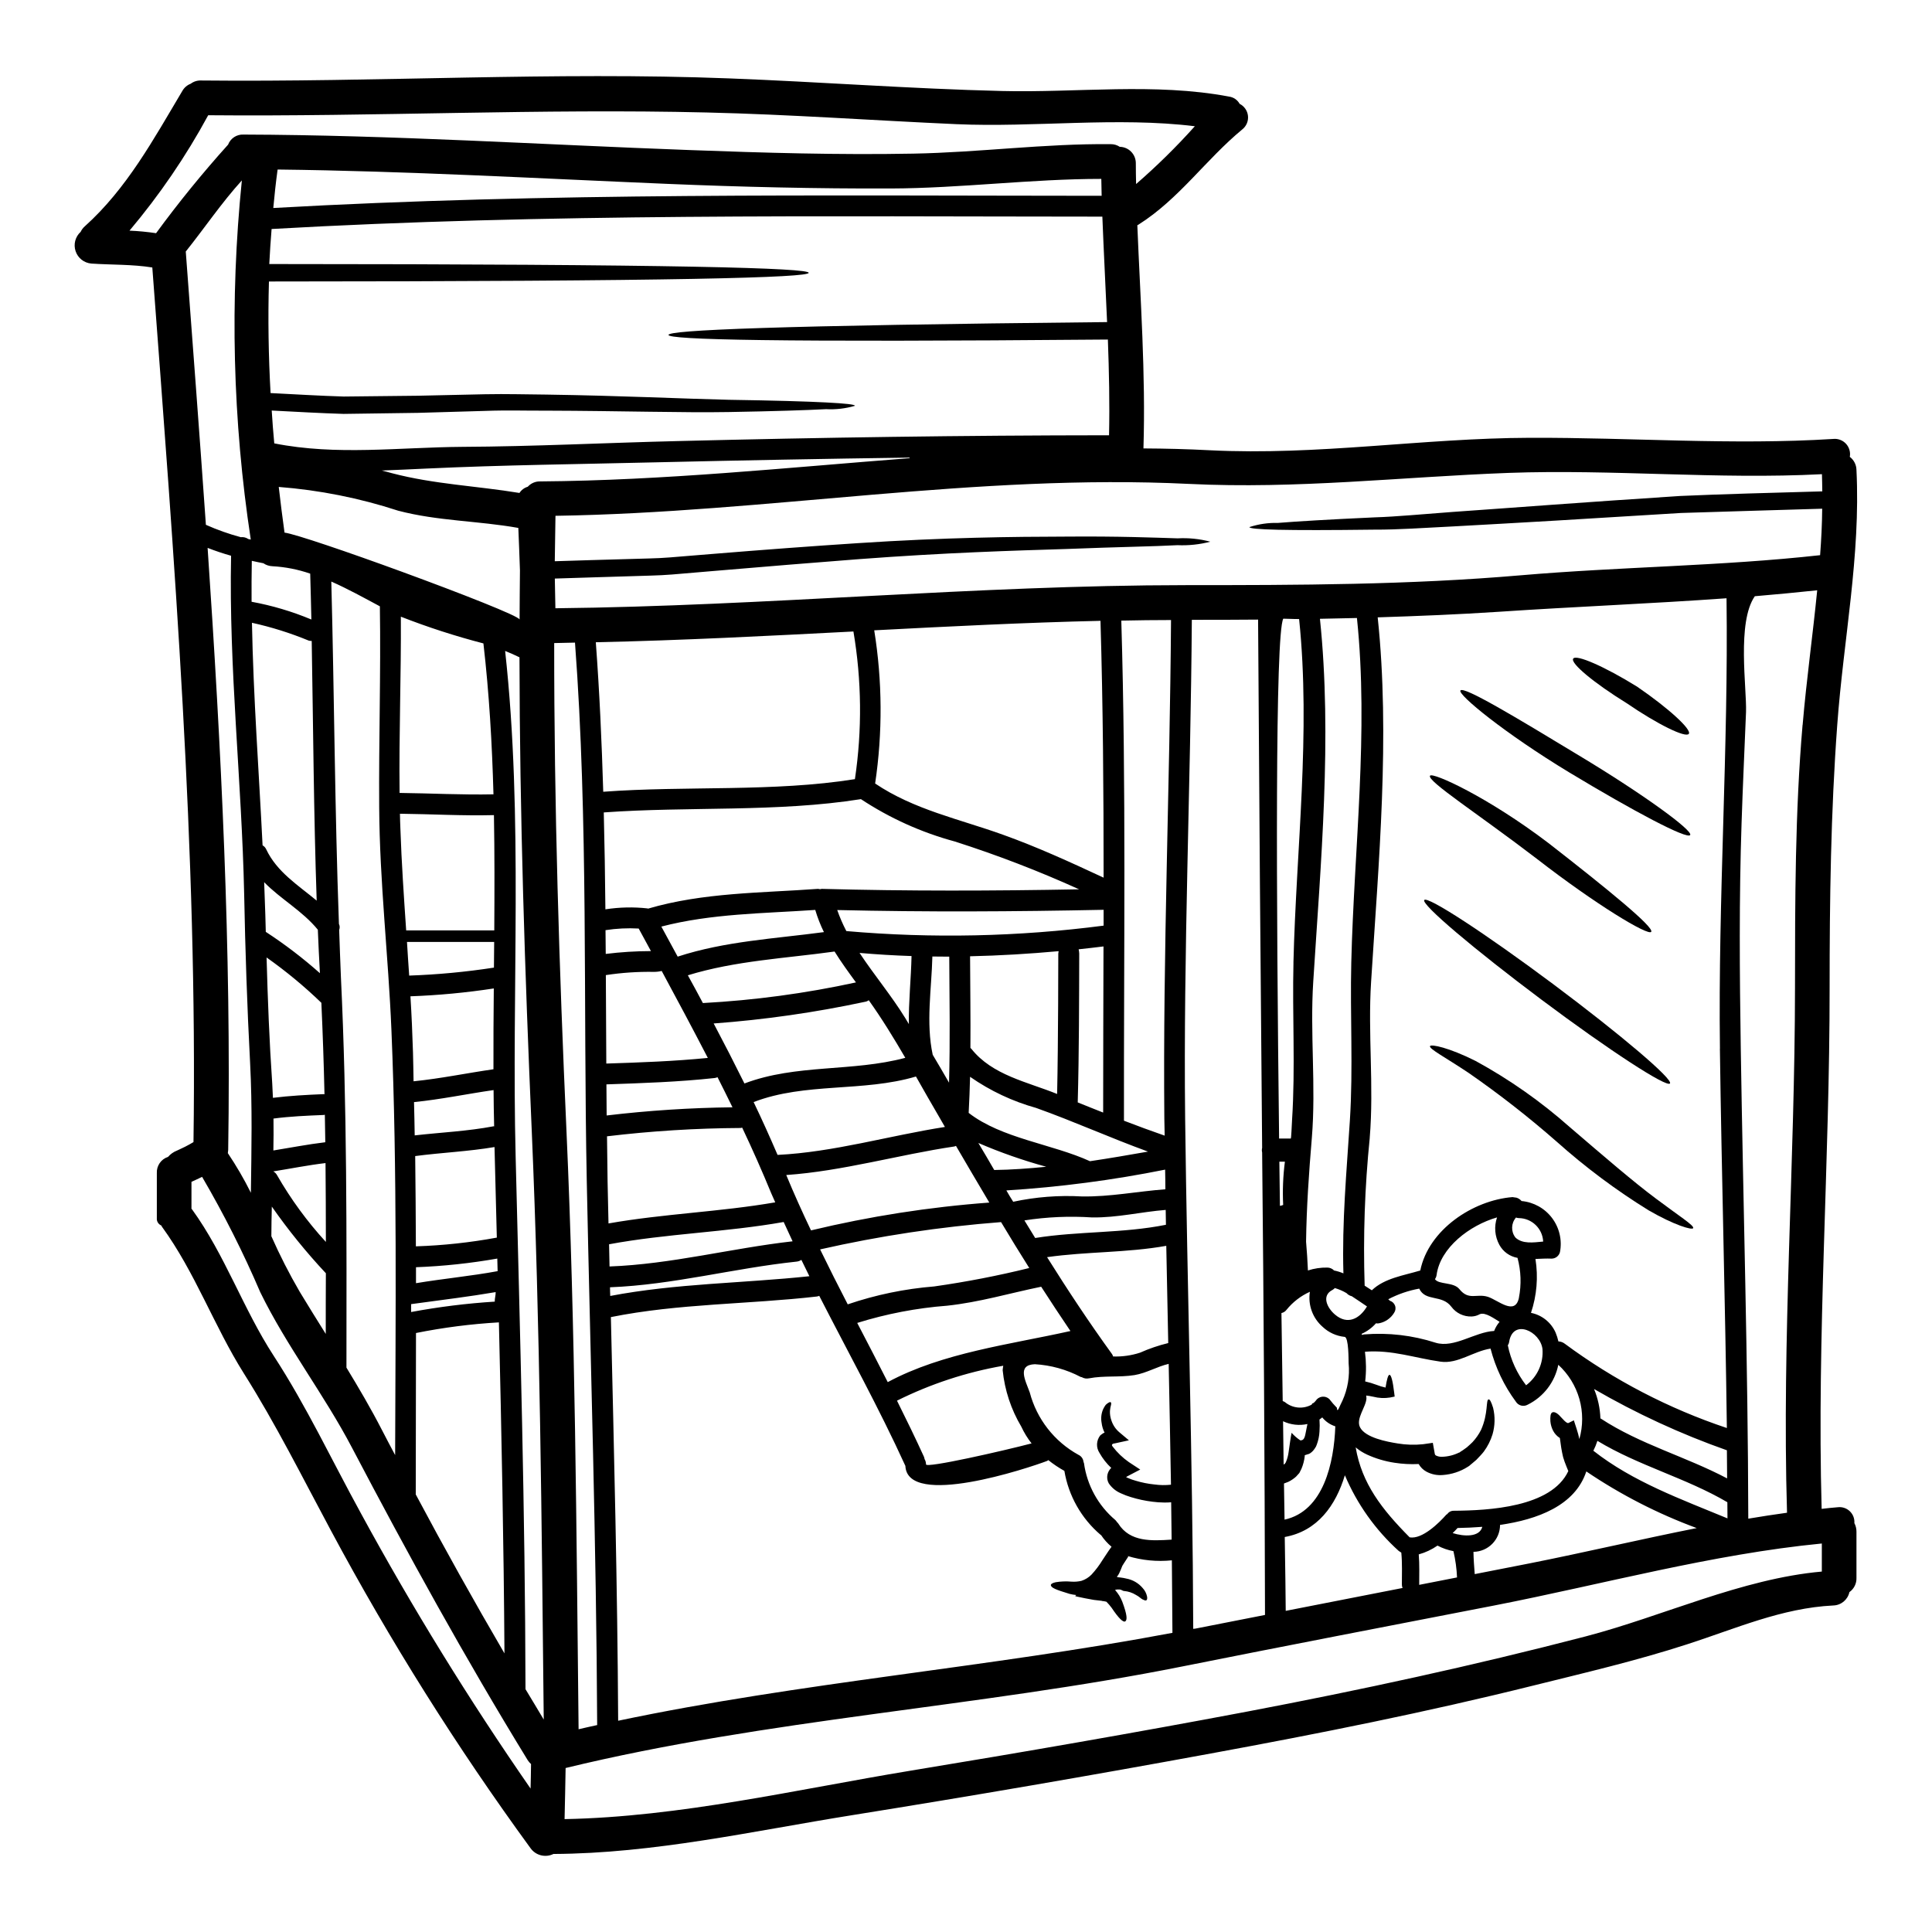 <?xml version="1.0" encoding="UTF-8"?>
<!-- Uploaded to: ICON Repo, www.iconrepo.com, Generator: ICON Repo Mixer Tools -->
<svg fill="#000000" width="800px" height="800px" version="1.1" viewBox="144 144 512 512" xmlns="http://www.w3.org/2000/svg">
 <g>
  <path d="m530.76 528.95 0.031-0.031 0.277-0.215 0.582-0.367c0.367-0.277 0.73-0.52 1.07-0.766 0.52-0.488 1.074-0.918 1.531-1.41h-0.004c0.895-0.961 1.648-2.047 2.242-3.215 1.992-4.445 1.223-8.031 2.019-8.09 0.309-0.062 0.707 0.703 1.18 2.234 0.562 2.312 0.508 4.734-0.152 7.019-0.504 1.641-1.281 3.184-2.301 4.566-0.551 0.734-1.285 1.441-1.992 2.203-0.336 0.277-0.672 0.582-1.012 0.859l-0.52 0.43-0.277 0.242-0.121 0.094-0.34 0.211 0.004 0.004c-1.988 1.266-4.266 2.012-6.617 2.176-1.504 0.137-3.016-0.176-4.344-0.891-0.863-0.465-1.574-1.168-2.051-2.023-2.141 0.105-4.289-0.008-6.41-0.336-2.496-0.375-4.93-1.098-7.231-2.144-1.102-0.504-2.133-1.152-3.059-1.93 1.621 9.562 6.922 16.395 14.309 23.84 3.34 0.582 7.816-3.859 9.715-6.008h-0.004c0.086-0.07 0.176-0.129 0.277-0.18 0.398-0.566 1.055-0.887 1.746-0.859 9.102-0.062 25.832-0.891 30.309-10.512l-0.52-1.285v-0.004c-0.332-0.789-0.617-1.598-0.859-2.418-0.184-0.789-0.367-1.652-0.492-2.449-0.121-0.922-0.242-1.746-0.367-2.606-0.746-0.469-1.359-1.125-1.773-1.902-0.41-0.781-0.66-1.633-0.738-2.512-0.062-1.18 0-2.113 0.488-2.363 0.488-0.246 1.285 0.062 2.207 1.133 0.461 0.43 0.918 1.043 1.379 1.383 0.492 0.395 0.672 0.309 0.789 0.242l1.352-0.672 0.789 2.422h-0.004c0.273 0.836 0.5 1.684 0.676 2.543 0.988-3.473 0.992-7.156 0.008-10.629-0.988-3.477-2.918-6.609-5.586-9.051-0.922 4.594-3.918 8.496-8.117 10.574-1.102 0.621-2.496 0.254-3.148-0.828-3.109-4.207-5.383-8.973-6.691-14.035-4.508 0.672-8.66 4.106-13.211 3.465-6.953-0.98-12.836-3.188-20.074-2.637 0.344 2.609 0.367 5.254 0.062 7.871 1.012 0.227 2.004 0.523 2.973 0.887 0.785 0.312 1.598 0.559 2.422 0.738 0.34-2.144 0.672-3.375 1.043-3.375 0.461 0 0.891 1.715 1.254 4.781l0.121 0.98-1.18 0.242v0.004c-1.504 0.246-3.047 0.176-4.523-0.211-0.605-0.137-1.219-0.238-1.836-0.309 0.035 0.242 0.059 0.488 0.062 0.734-0.094 2.266-2.852 5.391-1.715 7.66 1.379 2.785 7.199 3.859 9.895 4.289v0.004c2.266 0.383 4.578 0.457 6.863 0.211l2.543-0.367 0.461 2.574c0.09 0.582 0.121 0.609 0.371 0.789 0.512 0.254 1.082 0.371 1.652 0.336 1.566-0.047 3.102-0.434 4.504-1.133zm105.22-260.42c1.133 22.797-3.434 44.922-5.09 67.566-1.715 23.195-2.023 46.422-2.023 69.668 0.031 46.023-3.402 92.102-2.113 138.1 1.41-0.152 2.82-0.336 4.258-0.43h0.004c1.172-0.145 2.344 0.242 3.199 1.055 0.855 0.816 1.301 1.969 1.211 3.144 0.375 0.711 0.566 1.5 0.555 2.301v12.223c0.051 1.488-0.648 2.902-1.867 3.766-0.438 2.019-2.195 3.481-4.258 3.543-13.668 0.672-25.926 6.156-38.762 10.293-13.332 4.328-27.086 7.539-40.664 10.91-28.312 7.047-56.84 12.746-85.523 18.016-31.652 5.824-63.379 11.277-95.172 16.367-26.199 4.195-52.426 10.141-79.059 10.266v-0.004c-2.117 1.051-4.684 0.414-6.066-1.504-19.566-26.812-37.246-54.949-52.918-84.211-7.57-14.094-14.523-28.098-23.074-41.645-7.934-12.621-12.898-26.766-21.695-38.852-0.059-0.125-0.121-0.215-0.18-0.34v0.004c-0.656-0.277-1.109-0.887-1.18-1.594v-12.258c-0.109-1.949 1.109-3.731 2.969-4.328 0.633-0.734 1.43-1.301 2.332-1.656 0.277-0.121 0.734-0.34 0.734-0.34 0.488-0.211 0.98-0.457 1.469-0.703 0.734-0.367 1.473-0.789 2.207-1.223 1.102-77.25-5.117-154.71-10.91-231.78-5.328-0.859-10.785-0.672-16.176-1.039-1.914-0.172-3.543-1.457-4.152-3.277-0.613-1.82-0.086-3.832 1.332-5.121 0.262-0.562 0.637-1.062 1.105-1.469 11.156-10.02 18.262-23.137 25.832-35.852 0.492-0.891 1.285-1.574 2.234-1.938 0.785-0.59 1.746-0.895 2.727-0.859 46.664 0.488 93.426-2.363 140.06-0.551 24.055 0.918 48.105 2.754 72.164 3.336 19.949 0.492 40.504-2.234 60.176 1.473v0.004c1.207 0.148 2.266 0.867 2.852 1.926 1.234 0.617 2.066 1.824 2.211 3.195 0.141 1.371-0.426 2.723-1.508 3.578-9.684 7.996-16.727 18.418-27.484 25.219-0.102 0.078-0.215 0.141-0.332 0.188 0.789 19.699 2.234 39.359 1.621 59.137 5.852 0.031 11.738 0.18 17.59 0.488 28.711 1.441 56.32-3.215 84.875-3.305 26.812-0.094 53.562 1.992 80.348 0.305v-0.004c1.262-0.121 2.512 0.352 3.371 1.285 0.859 0.934 1.234 2.219 1.008 3.465 1.086 0.824 1.734 2.098 1.762 3.457zm-9.055 5.699c-0.031-1.531-0.031-3.035-0.09-4.566-27.703 1.441-55.34-1.348-83.051-0.34-28.684 1.074-55.953 4.328-84.758 2.914-56.258-2.754-111.72 7.602-167.82 8.457l-0.184 12.039c5.902-0.211 13.453-0.395 19.609-0.582 3.938-0.152 7.172-0.121 10.91-0.43 3.738-0.309 7.352-0.582 10.906-0.891 14.191-1.164 27.109-2.121 38.762-2.879 23.289-1.535 41.457-1.715 55.309-1.746 13.883-0.121 23.441 0.277 29.52 0.461l0.004 0.004c2.93-0.164 5.867 0.133 8.703 0.887-2.84 0.742-5.773 1.051-8.703 0.922-6.066 0.34-15.625 0.461-29.445 1.012-13.82 0.43-31.902 0.949-55.035 2.695-11.551 0.891-24.332 1.93-38.641 3.148-3.586 0.309-7.109 0.613-10.848 0.918-3.738 0.305-7.324 0.309-11.246 0.461-6.219 0.215-13.852 0.395-19.793 0.613 0.059 2.633 0.121 5.269 0.152 7.871 55.766-0.582 111.26-6.102 167.12-6.129 29.539 0 59.203-0.062 88.68-2.606 26.371-2.266 53.102-2.422 79.363-5.332 0.309-4.106 0.52-8.211 0.551-12.316-14.004 0.395-25.891 0.789-37.441 1.133-12.379 0.734-23.168 1.41-33.215 2.023-10.047 0.613-19.059 1.07-27.023 1.531-7.938 0.395-14.863 0.891-20.898 0.859-12.039 0.152-20.344 0.152-25.648 0.031-5.301-0.121-7.57-0.371-7.57-0.703v-0.004c2.438-0.797 4.992-1.172 7.559-1.102 5.269-0.43 13.516-0.918 25.496-1.469 5.977-0.184 12.836-0.859 20.773-1.441 7.938-0.582 16.793-1.18 26.84-1.934 10.047-0.75 21.086-1.469 33.457-2.297 11.609-0.516 23.656-0.824 37.688-1.223zm-0.121 286.26v-7.445c-29.047 2.816-58.219 10.848-86.809 16.426-27.574 5.359-55.188 10.664-82.762 16.176-54.086 10.809-109.71 13.875-163.34 26.895-0.062 4.508-0.184 9.008-0.277 13.543 30.609-0.582 61.438-7.844 91.527-12.809 29.785-4.902 59.535-10.047 89.199-15.656 30.18-5.731 60.086-12.203 89.84-19.949 20.531-5.359 41.336-15.289 62.605-17.188zm-5.086-224.39c1.012-11.949 2.695-23.809 3.859-35.668-5.488 0.582-10.996 1.105-16.531 1.574-4.809 6.926-2.113 24.359-2.332 30.699-0.395 9.805-0.859 19.609-1.18 29.414-0.672 19.922-0.52 39.867-0.211 59.785 0.641 41.52 1.898 83.051 1.992 124.56 3.434-0.582 6.863-1.102 10.266-1.574-1.383-46.332 2.082-92.785 2.113-139.14 0.016-23.199 0.016-46.488 2.008-69.652zm-19.918 210.29c0-1.41-0.031-2.852-0.031-4.285-11.02-6.469-23.535-9.656-34.445-16.27l0.008-0.004c-0.289 0.906-0.645 1.785-1.074 2.633 10.523 8.266 23.27 12.832 35.527 17.918zm-0.094-10.602c0-2.484-0.031-4.965-0.059-7.445h0.004c-12.215-4.305-24.004-9.742-35.207-16.238 1.023 2.481 1.598 5.129 1.684 7.812 0.059 0.031 0.09 0 0.121 0.031 10.398 6.824 22.535 10.07 33.441 15.836zm-1.902-113.89c-0.52-39.805 2.269-79.578 1.746-119.35-20.133 1.441-40.445 2.238-60.426 3.586-10.664 0.703-21.355 1.133-32.02 1.473 3.336 31.469 0.242 64.992-1.746 96.551-0.891 13.852 0.789 27.551-0.367 41.398h0.008c-1.324 13.008-1.773 26.09-1.352 39.16 0.613 0.395 1.254 0.828 1.902 1.227 3.336-3.219 8.516-3.938 12.84-5.242 2.176-10.785 13.941-18.629 24.449-19.457 0.195 0.012 0.391 0.043 0.582 0.09 0.082-0.008 0.168 0.004 0.246 0.031 0.062 0 0.152 0.031 0.215 0.031 0.527 0.16 0.992 0.469 1.348 0.891 3.215 0.293 6.156 1.93 8.094 4.512s2.695 5.863 2.078 9.031c-0.266 1.016-1.184 1.723-2.234 1.719-1.32-0.062-2.789 0.027-4.258 0.09 0.766 4.785 0.359 9.684-1.184 14.281 2.902 0.574 5.34 2.531 6.527 5.238 0.316 0.75 0.562 1.531 0.738 2.328 0.609 0.02 1.199 0.234 1.684 0.609 13.059 9.66 27.555 17.199 42.961 22.344-0.434-33.484-1.387-67.023-1.848-100.55zm-6.156 127.06c-10.32-3.809-20.145-8.848-29.258-15.012-2.973 9.055-12.961 12.746-22.859 14.168-0.004 3.906-3.141 7.086-7.047 7.141 0.027 1.969 0.18 3.938 0.336 5.902 4.871-0.949 9.715-1.902 14.562-2.852 14.68-2.914 29.453-6.402 44.266-9.348zm-45.227-37.84h0.004c3.004-2.25 4.648-5.883 4.348-9.625-0.582-4.656-7.781-8.121-8.824-1.93-0.039 0.344-0.164 0.672-0.363 0.949 0.781 3.859 2.441 7.488 4.852 10.605zm-2.852-39.191c1.871 1.805 4.777 1.348 7.383 1.102h0.008c-0.168-3.449-2.984-6.172-6.438-6.219-0.262-0.004-0.52-0.055-0.762-0.152-1.305 1.492-1.379 3.695-0.176 5.269zm0.949 16.023h0.004c0.695-3.516 0.566-7.141-0.363-10.602-2.051-0.359-3.824-1.633-4.816-3.461-1.211-2.231-1.434-4.863-0.609-7.262-7.262 2.082-15.074 8.031-16.027 15.293v-0.004c-0.051 0.387-0.199 0.754-0.43 1.07 0.98 1.504 4.902 0.703 6.469 2.637 2.512 3.125 4.566 1.102 7.57 2.051 2.707 0.883 7.176 5.09 8.219 0.277zm-6.559 8.766h0.008c0.336-0.883 0.824-1.703 1.438-2.422-1.285-0.734-3.738-2.637-5.238-2.023-0.656 0.371-1.391 0.582-2.144 0.613-2.113 0.086-4.129-0.879-5.391-2.574-2.516-3.34-6.863-1.285-8.52-4.809h-0.004c-2.863 0.516-5.633 1.469-8.211 2.82 0.16 0.113 0.301 0.246 0.43 0.391 0.645 0.191 1.156 0.676 1.379 1.305 0.227 0.633 0.133 1.332-0.246 1.887-0.855 1.406-2.25 2.402-3.859 2.754-0.309 0.086-0.637 0.098-0.949 0.031-1.051 1.191-2.348 2.144-3.797 2.789 0.023 0.105 0.051 0.207 0.09 0.305 0.195-0.086 0.402-0.137 0.613-0.152 6.383-0.512 12.801 0.238 18.895 2.207 4.926 1.504 10.379-2.848 15.527-3.121zm-11 53.562c3.035 0.949 7.141 1.133 7.871-1.652-2.297 0.18-4.504 0.277-6.559 0.309-0.387 0.426-0.805 0.883-1.297 1.344zm-8.883 13.73c3.371-0.672 6.691-1.32 10.047-1.969l0.008-0.004c-0.098-2.332-0.418-4.652-0.949-6.926v-0.035c-1.477-0.277-2.902-0.773-4.227-1.473-1.516 1.051-3.195 1.84-4.969 2.328 0.215 2.633 0.121 5.297 0.121 7.965 0.012 0.016-0.016 0.047-0.016 0.109zm-35.359 6.891 30.977-6.066h0.004c-0.129-0.301-0.191-0.625-0.184-0.949 0-2.789 0.121-5.609-0.152-8.426-0.152-0.078-0.297-0.168-0.43-0.277-0.098-0.051-0.191-0.113-0.273-0.184-6.152-5.562-11.016-12.402-14.25-20.039-2.422 7.992-7.234 14.801-15.934 16.363 0.145 8.73 0.227 15.504 0.258 19.574zm21.551-80.68c-1.352-0.891-2.668-1.844-4.016-2.699h0.004c-0.543-0.125-1.035-0.414-1.41-0.828-0.973-0.574-2.016-1.023-3.098-1.344-0.176 0.191-0.383 0.355-0.609 0.488-3.035 1.535-1.41 4.809 0.672 6.559 3.281 2.789 6.492 1.133 8.457-2.176zm-4.164-91.098c0.734-30.309 4.656-61.129 1.5-91.344-3.277 0.09-6.527 0.152-9.805 0.211 3.277 31.348 0.215 64.715-1.773 96.152-0.891 13.852 0.762 27.551-0.371 41.398-0.789 9.445-1.41 18.387-1.531 27.516 0.211 2.543 0.395 5.086 0.492 7.629v0.004c1.672-0.543 3.422-0.801 5.176-0.766 0.66 0.016 1.289 0.289 1.746 0.766 0.852 0.176 1.684 0.434 2.484 0.766-0.395-13.73 0.828-26.723 1.711-40.508 0.891-13.852 0.035-27.961 0.371-41.824zm-2.363 116.11h0.004c1.418-3.117 1.992-6.551 1.656-9.961-0.031-0.734 0.059-6.894-1.074-6.988v0.004c-2.168-0.223-4.203-1.148-5.789-2.637-2.668-2.309-3.953-5.832-3.402-9.312-2.422 1.09-4.555 2.738-6.219 4.809-0.324 0.426-0.793 0.719-1.32 0.828 0.121 8.121 0.211 15.934 0.336 23.32 0.203 0.07 0.398 0.164 0.582 0.273 1.996 1.668 4.812 1.934 7.086 0.676 0.059-0.188 0.191-0.34 0.367-0.43 0.031 0 0.062 0.031 0.09 0.031 0.227-0.184 0.434-0.387 0.613-0.613 0.375-0.598 1-0.996 1.699-1.086 0.699-0.09 1.402 0.141 1.918 0.625 0.625 0.82 1.301 1.598 2.023 2.328 0 0.949 0.277 0.766 0.828-0.613 0.207-0.441 0.391-0.84 0.605-1.266zm-15.32 31.488c10.355-2.266 13.113-15.105 13.453-24.727h0.004c-1.363-0.43-2.566-1.25-3.465-2.363-0.242 0.184-0.492 0.395-0.734 0.551 0.078 1.074 0.078 2.148 0 3.223-0.062 1.16-0.301 2.309-0.703 3.398-0.117 0.387-0.305 0.75-0.551 1.07-0.293 0.461-0.664 0.859-1.105 1.18-0.242 0.191-0.527 0.316-0.828 0.367l-0.672 0.215c-0.031 0-0.031 0.031-0.059 0.031-0.027 0 0.027 0.152 0.027 0.152l-0.004 0.004c-0.125 1.18-0.422 2.336-0.883 3.43l-0.555 1.105-0.887 0.98c-0.617 0.551-1.309 1.012-2.055 1.375-0.367 0.152-0.734 0.277-1.133 0.43 0.062 3.387 0.09 6.574 0.152 9.578zm5.762-23.84c0.121-0.551 0.211-1.012 0.305-1.5h0.004c-2.176 0.477-4.449 0.219-6.465-0.738 0.059 3.984 0.121 7.844 0.152 11.488h0.004c0.305-0.16 0.535-0.434 0.641-0.762 0.336-0.816 0.562-1.668 0.672-2.543 0.125-0.953 0.277-1.871 0.395-2.754 0.117-0.887 0.277-1.777 0.395-2.363 0.68 0.758 1.453 1.426 2.297 1.992 1.301 0.121 1.301-1.594 1.605-2.824zm-3.406-123.76c0.734-30.184 4.629-60.949 1.504-91.066-1.379 0.027-2.789-0.094-4.199-0.094-2.172 4.199-1.871 73.418-1.102 137.76h3.094c0.121 0 0.246-3.25 0.34-4.938 0.895-13.844 0.035-27.801 0.371-41.664zm-2.266 52.742h-1.465c0.059 3.062 0.121 7.781 0.152 11.707h0.004c0.293-0.051 0.582-0.133 0.855-0.25-0.188-3.828-0.035-7.664 0.457-11.465zm-23.836 123.76c6.188-1.223 12.379-2.422 18.566-3.644-0.086-40.855-0.34-81.703-0.758-122.55-0.098-0.402-0.098-0.824 0-1.227-0.426-46.664-0.785-93.332-1.074-140-5.852 0.059-11.707 0.059-17.559 0.059-0.305 44.082-2.266 88.098-1.773 132.16 0.551 45.102 1.992 90.18 2.144 135.25 0.148-0.031 0.305-0.031 0.457-0.062zm-5.965 1.098c-0.031-6.402-0.094-12.812-0.152-19.215h-0.004c-3.938 0.398-7.918 0.012-11.703-1.137l0.152 0.152c-0.395 0.613-0.789 1.18-1.18 1.812-0.121 0.211-0.277 0.43-0.395 0.641-0.277 0.703-0.551 1.41-0.859 2.023l-0.34 0.582-0.059 0.059v0.004c-0.016 0-0.031 0.012-0.031 0.031l-0.121 0.09c-0.062 0.062 0 0.094 0.09 0.152 0.031 0.031 0.031 0.031 0.121 0.062l0.789 0.09c0.504 0.062 1.008 0.152 1.5 0.277 1.672 0.312 3.188 1.188 4.289 2.484 0.602 0.641 1.012 1.434 1.184 2.297 0.09 0.551 0 0.859-0.211 0.98-0.211 0.121-0.555-0.031-0.984-0.242-0.43-0.211-0.949-0.789-1.742-1.18l-0.004-0.004c-0.945-0.59-2.016-0.945-3.125-1.043-0.395 0-0.734-0.395-1.227-0.395h-0.672l-0.004 0.004c-0.18 0.012-0.355 0.051-0.52 0.121 0.031 0.004 0.059 0.031 0.059 0.062 0.805 0.898 1.438 1.938 1.871 3.062 1.32 3.543 1.32 4.812 0.789 5.18-0.531 0.367-1.742-0.766-3.644-3.617h-0.004c-0.414-0.555-0.863-1.082-1.348-1.574-0.121-0.031-0.242-0.062-0.43-0.094-0.109-0.031-0.223-0.051-0.336-0.062-0.188 0-0.371-0.031-0.551-0.094-0.645-0.059-1.32-0.152-2.055-0.242-0.734-0.152-1.5-0.277-2.332-0.43-0.43-0.09-0.859-0.184-1.316-0.277l-0.734-0.152-0.371-0.09c-0.059-0.031-0.121-0.031-0.148-0.062l0.09-0.121h0.004c0.066-0.043 0.129-0.094 0.184-0.156-0.598-0.055-1.195-0.156-1.777-0.305-3.766-1.133-4.84-1.621-4.965-2.297 0-0.305 0.367-0.582 1.285-0.789h0.004c1.367-0.227 2.754-0.277 4.137-0.156 0.902 0.066 1.812-0.004 2.695-0.211 1.008-0.332 1.922-0.898 2.664-1.656 1.07-1.16 2.027-2.422 2.852-3.766 0.734-1.074 1.473-2.297 2.453-3.617h-0.004c-1.062-0.883-1.992-1.918-2.754-3.066-0.047-0.039-0.098-0.07-0.152-0.094-5.094-4.34-8.488-10.344-9.59-16.941-1.496-0.832-2.918-1.785-4.258-2.852-0.125 0.062-0.184 0.152-0.309 0.211-4.996 1.902-37.047 12.594-37.57 1.32-7.016-15.383-15.164-30.09-22.828-45.07-0.195 0.082-0.402 0.141-0.613 0.18-18.199 2.086-36.605 1.84-54.605 5.457 0.828 35.668 1.746 71.332 1.93 106.97 48.395-10.184 98.219-14.105 146.89-23.297zm-0.215-24.699c-0.031-3.309-0.062-6.59-0.121-9.898h-0.004c-0.613 0.051-1.227 0.07-1.84 0.062-1.051-0.008-2.106-0.078-3.148-0.219-1.93-0.238-3.836-0.645-5.695-1.223-0.91-0.27-1.801-0.605-2.664-1.012-1.293-0.551-2.402-1.465-3.188-2.633-0.641-1.164-0.531-2.594 0.273-3.648 0.105-0.164 0.242-0.309 0.395-0.43-1.242-1.156-2.293-2.5-3.125-3.984-0.941-1.434-0.855-3.312 0.219-4.656 0.289-0.234 0.594-0.449 0.914-0.645 0.066-0.035 0.141-0.055 0.219-0.059-0.41-0.816-0.68-1.699-0.789-2.606-0.234-1.242-0.086-2.523 0.43-3.676 0.18-0.379 0.398-0.738 0.645-1.074 0.195-0.195 0.41-0.371 0.645-0.52 0.371-0.242 0.582-0.277 0.703-0.184 0.121 0.09 0.152 0.371 0.062 0.734-0.031 0.184-0.09 0.395-0.152 0.645s-0.062 0.551-0.121 0.918h-0.004c-0.035 0.863 0.098 1.73 0.395 2.543 0.398 1.219 1.133 2.301 2.113 3.125l2.516 2.117-3.617 0.789v-0.004c-0.203 0.055-0.406 0.094-0.613 0.125-0.078 0.051-0.148 0.113-0.211 0.184-0.121 0.211-0.031 0.336 0.152 0.582 1.207 1.582 2.656 2.969 4.289 4.106l3 1.969-3.336 1.746c-0.34 0.184-0.309 0.184-0.34 0.211-0.031 0.027 0 0.094 0.031 0.125l0.395 0.148v0.004c0.676 0.301 1.371 0.547 2.086 0.738 1.609 0.484 3.258 0.812 4.93 0.98 1.453 0.203 2.926 0.223 4.383 0.062-0.18-10.664-0.395-21.355-0.609-32.02-3.066 0.703-5.883 2.449-9.055 2.973-4.016 0.641-8.059 0.09-12.07 0.859v-0.004c-0.652 0.145-1.332 0.035-1.902-0.305-0.121-0.031-0.211-0.031-0.309-0.062v-0.004c-3.754-1.973-7.891-3.121-12.129-3.367-4.781 0.184-2.516 4.289-1.352 7.477 1.859 7.047 6.523 13.02 12.902 16.531 0.758 0.344 1.273 1.07 1.348 1.898 0.031 0.121 0.09 0.184 0.121 0.309 0.812 5.879 3.769 11.246 8.305 15.074 0.18 0.172 0.332 0.367 0.461 0.582 0.137 0.102 0.25 0.227 0.336 0.371 3.09 4.93 8.883 4.578 14.121 4.242zm-0.898-52.094c-0.18-8.578-0.367-17.188-0.52-25.77-10.449 1.871-21.113 1.504-31.59 3.004 5.453 8.703 11.125 17.281 17.188 25.648 0.148 0.199 0.254 0.43 0.309 0.672 2.422 0.082 4.836-0.258 7.141-1.008 2.41-1.07 4.91-1.926 7.473-2.547zm-0.609-31.348c-0.031-1.285-0.031-2.602-0.062-3.938-6.559 0.52-12.809 2.082-19.461 1.992v0.004c-6.004-0.402-12.035-0.137-17.98 0.785 0.949 1.574 1.898 3.125 2.852 4.66 11.484-1.844 23.223-1.203 34.652-3.504zm-0.152-9.406c0-1.742-0.031-3.461-0.062-5.207-13.883 2.789-27.941 4.629-42.074 5.512 0.582 1.012 1.18 2.023 1.812 3.004 5.977-1.285 12.098-1.758 18.199-1.41 7.508 0.125 14.711-1.348 22.125-1.898zm-0.184-14.219c-0.031-1.5-0.062-3.035-0.09-4.535-0.395-44.031 1.469-88.062 1.773-132.1-4.414 0-8.793 0.059-13.176 0.152 1.316 44.031 0.641 88.461 0.703 132.53 3.586 1.383 7.172 2.699 10.789 3.957zm-7.57-252.18c5.504-4.773 10.703-9.891 15.566-15.316-20.594-2.543-42.59 0.367-63.184-0.551-22.043-0.98-44.062-2.574-66.125-3.094-44.062-1.074-88.098 1.133-132.16 0.73-5.894 10.879-12.887 21.125-20.859 30.582 2.356 0.102 4.707 0.324 7.043 0.676 5.961-8.141 12.332-15.973 19.086-23.469 0.641-1.676 2.285-2.754 4.078-2.668 39.465 0.121 78.844 2.668 118.26 4.106 19.703 0.734 39.434 1.316 59.137 0.949 17.496-0.309 34.965-2.695 52.426-2.512h0.004c0.852-0.012 1.684 0.234 2.391 0.703 1.152 0.02 2.25 0.496 3.047 1.324 0.801 0.828 1.234 1.938 1.215 3.09-0.016 1.805 0.043 3.613 0.074 5.449zm-12.227 258.96c5.176-0.766 10.324-1.656 15.383-2.547-9.957-3.613-19.613-7.992-29.598-11.551v-0.004c-6.277-1.746-12.215-4.539-17.559-8.266-0.094 3.188-0.184 6.375-0.371 9.562 8.734 6.797 22.156 8.238 32.145 12.805zm5.055-192.38c0.184-8.453 0-16.926-0.309-25.371-88.891 0.766-116.44 0.031-116.44-1.223 0-1.254 27.516-2.512 116.23-3.402-0.395-9.316-0.891-18.633-1.254-27.945-74.031-0.031-147.11-0.891-220.16 3.277-0.246 3.094-0.461 6.188-0.613 9.285 109.11 0.027 142.95 1.07 142.95 2.328 0 1.254-33.852 2.266-143.04 2.297-0.277 9.84-0.121 19.734 0.43 29.57 6.691 0.336 13.18 0.734 19.398 0.918 6.824-0.059 13.352-0.133 19.582-0.211 6.297-0.121 12.227-0.277 17.895-0.395 5.668-0.117 11.094 0.059 16.211 0.09 20.438 0.309 36.188 1.102 48.324 1.379 12.102 0.184 20.469 0.43 25.801 0.703 5.332 0.277 7.66 0.551 7.66 0.891h-0.008c-2.484 0.73-5.074 1.031-7.66 0.891-5.332 0.277-13.699 0.551-25.801 0.762-12.102 0.211-28.129-0.305-48.414-0.367-5.055 0.031-10.355-0.152-16.023 0.062-5.668 0.156-11.621 0.328-17.867 0.52-6.297 0.09-12.84 0.184-19.762 0.277-6.07-0.184-12.441-0.551-19.031-0.891 0.184 2.914 0.395 5.793 0.676 8.703 16.484 3.277 33.031 1.043 49.758 0.922 19.09-0.094 38.09-1.074 57.148-1.531 38.184-0.953 75.23-1.508 114.32-1.539zm-1.441 129.95v-4.195c-23.562 0.492-47.035 0.613-70.598 0.062h0.004c0.672 1.914 1.48 3.777 2.418 5.574 22.711 1.988 45.57 1.504 68.176-1.441zm-0.027 5.512c-2.176 0.277-4.383 0.52-6.59 0.762 0.086 0.363 0.137 0.734 0.156 1.105-0.031 12.07-0.031 26.168-0.395 39.465 2.234 0.918 4.504 1.805 6.738 2.695-0.004-14.633 0.059-29.312 0.09-44.02zm0.027-18.23c0-22.738-0.152-45.441-0.828-68.059-20.008 0.461-39.984 1.473-59.965 2.516l0.004-0.004c2.164 13.441 2.246 27.137 0.242 40.602 10.328 6.953 22.188 9.375 33.797 13.543 9.195 3.289 17.926 7.301 26.75 11.406zm-0.52-180.7c-0.031-1.504-0.059-3.004-0.09-4.477-18.602 0-37.199 2.484-55.859 2.543-19.703 0.062-39.438-0.395-59.137-1.223-34.414-1.441-68.852-3.402-103.3-3.801l-0.004 0.082c-0.457 3.371-0.828 6.738-1.133 10.113 72.93-4.121 145.61-3.266 219.52-3.231zm-11.488 200.8c0.012-0.207 0.043-0.41 0.09-0.613-7.781 0.703-15.625 1.18-23.469 1.352 0.031 8.09 0.152 16.207 0.09 24.297 0.09 0.09 0.152 0.121 0.242 0.215 5.547 7.016 14.805 8.762 22.738 11.977 0.309-13.941 0.309-37.227 0.309-37.227zm3.215 100.05c-2.633-3.894-5.207-7.785-7.75-11.738-8.367 1.715-16.336 4.106-24.914 5.027-8.094 0.617-16.09 2.152-23.836 4.566 2.723 5.207 5.418 10.438 8.09 15.688 14.582-7.844 32.387-9.957 48.41-13.543zm-10.297 29.785c-1.078-1.371-1.992-2.863-2.723-4.445-2.719-4.566-4.402-9.672-4.938-14.957 0.031-0.395 0.082-0.789 0.156-1.18-9.785 1.707-19.27 4.824-28.16 9.254 2.449 4.934 4.867 9.867 7.168 14.922 0.066 0.188 0.117 0.383 0.152 0.582 0.246 0.418 0.371 0.895 0.371 1.379-0.035 1.09 20.5-3.598 27.973-5.555zm-55.641-146.96c22.797 0.613 45.473 0.551 68.238 0.121-10.738-4.863-21.746-9.098-32.973-12.684-8.828-2.391-17.215-6.176-24.848-11.215-22.125 3.523-45.723 1.898-68.148 3.523 0.211 8.551 0.355 17.109 0.43 25.68 3.691-0.574 7.441-0.656 11.152-0.246 0.055 0.008 0.109 0.027 0.156 0.059 14.645-4.289 29.914-4.137 45.039-5.238 0.188 0.012 0.371 0.043 0.555 0.09 0.125-0.047 0.262-0.078 0.398-0.09zm55.031 100.48c-2.543-4.016-5.027-8.09-7.477-12.168-16.141 1.238-32.168 3.656-47.953 7.234 2.387 4.902 4.828 9.758 7.32 14.562 7.414-2.527 15.113-4.121 22.918-4.746 8.477-1.203 16.883-2.832 25.191-4.883zm-9.285-25.977c4.535-0.059 9.164-0.395 13.777-0.859-6.137-1.68-12.148-3.781-17.988-6.301 1.422 2.371 2.828 4.762 4.203 7.148zm-1.285 8.66c-2.973-4.996-5.902-9.988-8.855-15.047l-0.004-0.004c-0.125 0.062-0.254 0.117-0.391 0.152-14.863 2.207-29.602 6.527-44.582 7.57 2.051 4.965 4.258 9.84 6.559 14.676h-0.004c15.535-3.731 31.344-6.199 47.277-7.375zm-10.695-31.777c0.309-11.125 0.121-22.277 0.059-33.434-1.5 0-2.973 0-4.473-0.031-0.215 8.66-1.746 17.5 0.09 26.047 1.441 2.438 2.914 4.91 4.324 7.391zm-1.074 11.734c-0.488-0.859-1.012-1.746-1.5-2.606-2.082-3.543-4.137-7.168-6.191-10.785-14.031 4.168-29.324 1.504-43.02 6.773 2.238 4.656 4.328 9.312 6.344 14 14.906-0.73 29.629-5.109 44.367-7.41zm-9.387-177.26c0-0.062 0.031-0.094 0.031-0.152-22.398 0.309-44.922 0.734-67.258 1.254-20.285 0.492-40.539 0.703-60.797 1.652-3.938 0.184-7.902 0.371-11.855 0.523 0.918 0.211 1.805 0.457 2.695 0.703 11.184 2.941 22.523 3.371 33.797 5.238l0.004 0.004c0.512-0.797 1.293-1.383 2.203-1.652 0.844-0.934 2.051-1.449 3.309-1.41 32.801-0.246 65.312-3.648 97.871-6.16zm-0.184 149.99c-0.09-6.008 0.582-12.039 0.707-18.047-4.629-0.152-9.195-0.43-13.777-0.828 3.894 5.879 8.516 11.414 12.102 17.25 0.336 0.523 0.645 1.074 0.977 1.625zm-0.949 8.918c-3.035-5.211-6.188-10.359-9.684-15.262v0.004c-0.305 0.234-0.664 0.379-1.043 0.43-13.203 2.824-26.586 4.738-40.051 5.731 2.789 5.269 5.508 10.57 8.152 15.902 13.742-5.207 28.602-3.035 42.633-6.801zm-13.348-73.844c1.934-12.984 1.801-26.191-0.395-39.133-22.738 1.18-45.473 2.363-68.27 2.852 0.98 13.145 1.574 26.371 1.969 39.621 21.863-1.625 45.121 0.109 66.695-3.34zm0.277 53.867c-1.969-2.695-3.938-5.391-5.668-8.184-13.023 1.812-26.262 2.422-38.883 6.297 1.348 2.422 2.664 4.871 3.984 7.352l-0.004 0.004c13.645-0.734 27.211-2.562 40.566-5.469zm-8.488-13.332h-0.004c-0.93-1.891-1.695-3.859-2.297-5.879-13.664 0.949-27.488 0.949-40.785 4.414 1.441 2.664 2.883 5.301 4.328 7.965 12.555-4.106 25.734-4.75 38.754-6.5zm-3.856 91.195-2.117-4.328-0.008-0.004c-0.383 0.258-0.824 0.418-1.285 0.461-16.574 1.742-32.723 6.156-49.426 6.801 0 0.766 0.031 1.531 0.062 2.297 17.434-3.332 35.176-3.359 52.766-5.227zm-4.449-9.254c-0.789-1.688-1.594-3.406-2.363-5.117-15.352 2.727-30.977 3.066-46.27 5.902 0.031 1.969 0.062 3.938 0.121 5.883 16.363-0.602 32.273-4.832 48.512-6.668zm-4.598-10.328c-0.367-0.789-0.734-1.625-1.07-2.422-2.394-5.82-4.957-11.609-7.691-17.375v0.004c-0.129 0.047-0.258 0.074-0.395 0.09-11.84 0.062-23.668 0.797-35.426 2.207 0.031 4.016 0.09 8.059 0.152 12.07 0.09 3.676 0.18 7.324 0.242 11.02 14.648-2.59 29.539-3.051 44.188-5.594zm-11.336-25.191c-1.32-2.668-2.606-5.332-3.957-7.965-0.242 0.102-0.5 0.172-0.762 0.211-9.527 1.043-19.09 1.352-28.684 1.684 0.031 2.754 0.031 5.512 0.059 8.242 11.07-1.316 22.199-2.039 33.344-2.168zm-6.531-13.082c-4.012-7.754-8.121-15.445-12.227-23.047h0.004c-0.672 0.168-1.363 0.25-2.051 0.246-4.269-0.074-8.531 0.215-12.75 0.855 0.031 7.848 0.07 15.66 0.121 23.441 8.977-0.285 17.957-0.605 26.902-1.492zm-15.074-28.309c-1.102-1.992-2.176-4.016-3.246-5.977-2.938-0.164-5.887-0.02-8.793 0.43 0.027 2.082 0.027 4.199 0.059 6.297 3.973-0.492 7.977-0.742 11.98-0.75zm-14.25 205.12c-0.211-47.984-1.773-96-2.754-143.96-0.949-47.375 0.43-95.57-3.125-142.91-1.84 0.031-3.676 0.09-5.512 0.121-0.031 43.02 1.32 86.289 3.246 129.1 2.363 52.828 2.637 105.84 3.219 158.75 1.648-0.406 3.305-0.742 4.926-1.109zm-19-9.527c1.625 2.664 3.219 5.359 4.84 8.059-0.551-52.059-0.949-104.18-3.184-156.18-1.812-41.578-3.188-83.562-3.246-125.33-1.258-0.609-2.516-1.18-3.801-1.684 4.871 44.34 1.656 89.66 2.789 134.18 1.168 46.965 2.512 93.941 2.606 140.95zm1.352 26.352c0.062-2.144 0.09-4.328 0.121-6.496-0.34-0.305-0.637-0.656-0.887-1.043-16.668-27.18-31.777-54.637-46.574-82.824-7.383-14.094-17.344-26.934-24.297-41.184-4.5-10.5-9.645-20.707-15.414-30.566-0.922 0.457-1.871 0.887-2.816 1.316v7.141c0.027 0.062 0.09 0.094 0.148 0.152 8.766 12.102 13.516 26.32 21.648 38.824 8.734 13.422 15.387 27.672 23.078 41.672l-0.004-0.004c13.676 25.129 28.695 49.5 44.996 73.008zm-2.816-322.81c-0.121-3.769-0.277-7.508-0.43-11.277-10.629-1.902-21.328-1.805-31.84-4.566-10.262-3.352-20.887-5.465-31.652-6.297 0.461 4.047 0.98 8.09 1.531 12.102 2.727 0.34 16.926 5.18 31.07 10.359 15.629 5.727 31.223 11.828 31.223 12.688 0.035-4.34 0.035-8.691 0.098-13.012zm-4.106 286.99c-0.184-29.234-0.789-58.461-1.473-87.727v-0.004c-7.383 0.422-14.723 1.363-21.973 2.82 0 14.168-0.062 28.375-0.062 42.777 7.57 14.211 15.387 28.215 23.508 42.125zm-1.812-101.3c-0.031-1.102-0.059-2.234-0.09-3.336v-0.004c-7.121 1.254-14.316 2.019-21.543 2.293v4.231c7.207-1.199 14.465-1.871 21.633-3.191zm-0.211-8.887c-0.215-7.992-0.395-15.992-0.613-24.008-6.953 1.18-14.004 1.469-21.02 2.391 0.094 7.996 0.152 15.977 0.18 23.93v-0.008c7.199-0.23 14.371-1.004 21.453-2.312zm-0.551 16.977c-0.031-0.859 0.277-1.715 0.242-2.543-7.231 1.227-13.207 1.934-22.398 3.188v2.09c7.324-1.367 14.723-2.285 22.156-2.754zm-0.125-98.398c0.062-10.207 0.094-20.375-0.09-30.551-8.305 0.215-16.605-0.277-24.91-0.367 0.031 1.316 0.059 2.664 0.121 3.984 0.309 9.055 0.922 17.984 1.531 26.934zm-0.09 9.863c0.031-2.266 0.031-4.535 0.062-6.801h-23.105c0.18 2.973 0.367 5.945 0.582 8.918v-0.004c7.519-0.262 15.02-0.965 22.457-2.113zm-0.066 42.043c0.027 0 0.059 0.031 0.121 0.031-0.094-3.215-0.121-6.434-0.152-9.621-7.051 1.012-14.004 2.481-21.082 3.184 0.059 2.945 0.152 5.902 0.18 8.824 6.992-0.793 14.012-1.102 20.934-2.418zm-0.062-15.105c-0.031-7.137 0.031-14.277 0.09-21.414v-0.004c-7.316 1.121-14.691 1.816-22.09 2.082 0.309 4.965 0.523 9.926 0.676 14.922 0.09 2.547 0.09 5.059 0.152 7.602 7.113-0.707 14.102-2.176 21.176-3.188zm-24.875-73.234c8.266 0.094 16.574 0.551 24.879 0.371-0.367-13.383-1.133-26.723-2.664-39.988v-0.004c-7.426-1.926-14.734-4.293-21.879-7.086 0.094 15.578-0.52 31.164-0.336 46.707zm-1.18 175.46c0.09-36.605 0.582-75.039-0.98-112.55-0.828-19.887-3.125-39.223-3.246-59.137-0.125-17.742 0.457-35.484 0.18-53.227-4.227-2.266-8.484-4.625-12.867-6.559 0.789 30.277 0.918 60.488 2.019 90.734v-0.004c0.238 0.492 0.262 1.062 0.062 1.574 0.152 4.168 0.277 8.301 0.461 12.469 1.652 34.445 1.5 68.117 1.469 103.54 3.277 5.391 6.5 10.875 9.406 16.531 1.148 2.242 2.312 4.418 3.481 6.621zm-18.387-32.109c0-5.394 0-10.758 0.031-16.09h-0.031v-0.004c-5.176-5.531-9.953-11.422-14.293-17.633-0.059 2.606-0.121 5.207-0.121 7.844h-0.004c2.238 5.059 4.754 9.992 7.539 14.77 2.266 3.758 4.566 7.43 6.863 11.109zm0.031-24.363c0-6.988-0.031-13.969-0.094-20.895-4.656 0.551-9.223 1.473-13.848 2.207v-0.004c0.43 0.23 0.781 0.582 1.008 1.012 3.644 6.352 7.981 12.281 12.93 17.676zm-0.152-26.41c-0.031-2.422-0.062-4.871-0.121-7.293-0.094 0-0.184 0.062-0.277 0.062-4.477 0.18-8.918 0.367-13.332 0.949 0.031 2.816 0.031 5.637-0.031 8.457 4.582-0.738 9.117-1.629 13.746-2.18zm-0.395-12.75c0.059 0 0.09 0.031 0.18 0.031-0.18-8.055-0.457-16.137-0.828-24.238h0.004c-4.527-4.371-9.383-8.387-14.523-12.016 0.309 11.156 0.734 22.277 1.5 33.402 0.062 1.285 0.125 2.543 0.184 3.797 4.457-0.551 8.91-0.793 13.465-0.98zm-1.031-32.055c-0.215-3.828-0.395-7.66-0.551-11.52-4.109-5.027-9.84-8.09-14.223-12.594 0.121 2.883 0.215 5.762 0.309 8.66 0.031 1.5 0.062 3.004 0.121 4.504v-0.004c5.047 3.293 9.84 6.953 14.344 10.953zm-0.855-19.23c-0.789-22.949-0.922-45.871-1.32-68.82-0.266 0.012-0.531-0.016-0.789-0.09-4.867-2.008-9.902-3.59-15.047-4.723 0.371 19.68 1.84 39.312 2.816 58.984h0.004c0.418 0.234 0.754 0.602 0.953 1.043 2.824 5.992 8.418 9.488 13.383 13.605zm-1.41-74.488c-0.094-4.047-0.184-8.121-0.309-12.168-3.231-1.117-6.606-1.781-10.02-1.965-0.855-0.031-1.684-0.305-2.391-0.789-1.012-0.18-2.055-0.43-3.066-0.641-0.059 3.613-0.09 7.231-0.059 10.848 5.434 0.992 10.746 2.57 15.844 4.703zm-16.027 151.93c0.152-11.461 0.395-22.859-0.211-34.473-0.789-14.957-1.285-29.879-1.574-44.801-0.645-29.875-4.078-59.691-3.465-89.566-2.109-0.59-4.184-1.285-6.219-2.082 3.613 53.164 6.297 106.45 5.453 159.61h-0.004c-0.016 0.266-0.043 0.527-0.09 0.789 2.258 3.363 4.301 6.871 6.109 10.5zm-0.734-173.28c0.215 0.059 0.461 0.09 0.703 0.152-4.797-31.5-5.59-63.48-2.363-95.176-5.363 5.902-9.867 12.594-14.863 18.844 1.805 24.117 3.644 48.262 5.332 72.422h0.004c2.992 1.336 6.086 2.43 9.254 3.281 0.676-0.086 1.363 0.078 1.93 0.457z"/>
  <path d="m582.94 461.72c6.035 4.539 10.082 7.051 9.773 7.754-0.277 0.582-4.996-0.789-11.809-4.723-8.613-5.328-16.746-11.398-24.301-18.141-7.445-6.531-15.258-12.633-23.398-18.277-6.191-4.137-10.57-6.402-10.234-7.109 0.281-0.551 4.969 0.367 12.074 3.938h0.004c8.934 4.879 17.293 10.746 24.91 17.496 8.945 7.664 16.883 14.527 22.98 19.062z"/>
  <path d="m562.59 344.3c17.004 10.234 30.117 19.824 29.324 20.992-0.789 1.223-14.984-6.297-32.023-16.578-17.156-10.387-29.598-20.621-28.863-21.723 0.824-1.258 14.711 7.106 31.562 17.309z"/>
  <path d="m577.82 325.95c8.453 5.789 14.562 11.414 13.727 12.531-0.84 1.117-8.211-2.481-16.453-8.121-8.582-5.301-14.957-10.57-14.188-11.809 0.766-1.23 8.336 2.098 16.914 7.398z"/>
  <path d="m555.55 404.76c17.957 13.422 31.883 25.25 31.008 26.371-0.875 1.121-16.137-8.793-34.102-22.246s-31.883-25.25-31.012-26.371c0.867-1.121 16.117 8.824 34.105 22.246z"/>
  <path d="m554.38 367.44c15.688 12.203 28.008 22.277 27.211 23.5-0.734 1.18-14.707-7.231-30.336-19.363-15.445-11.828-29.168-20.621-28.285-22.004 0.68-1.012 15.293 5.609 31.41 17.867z"/>
 </g>
</svg>